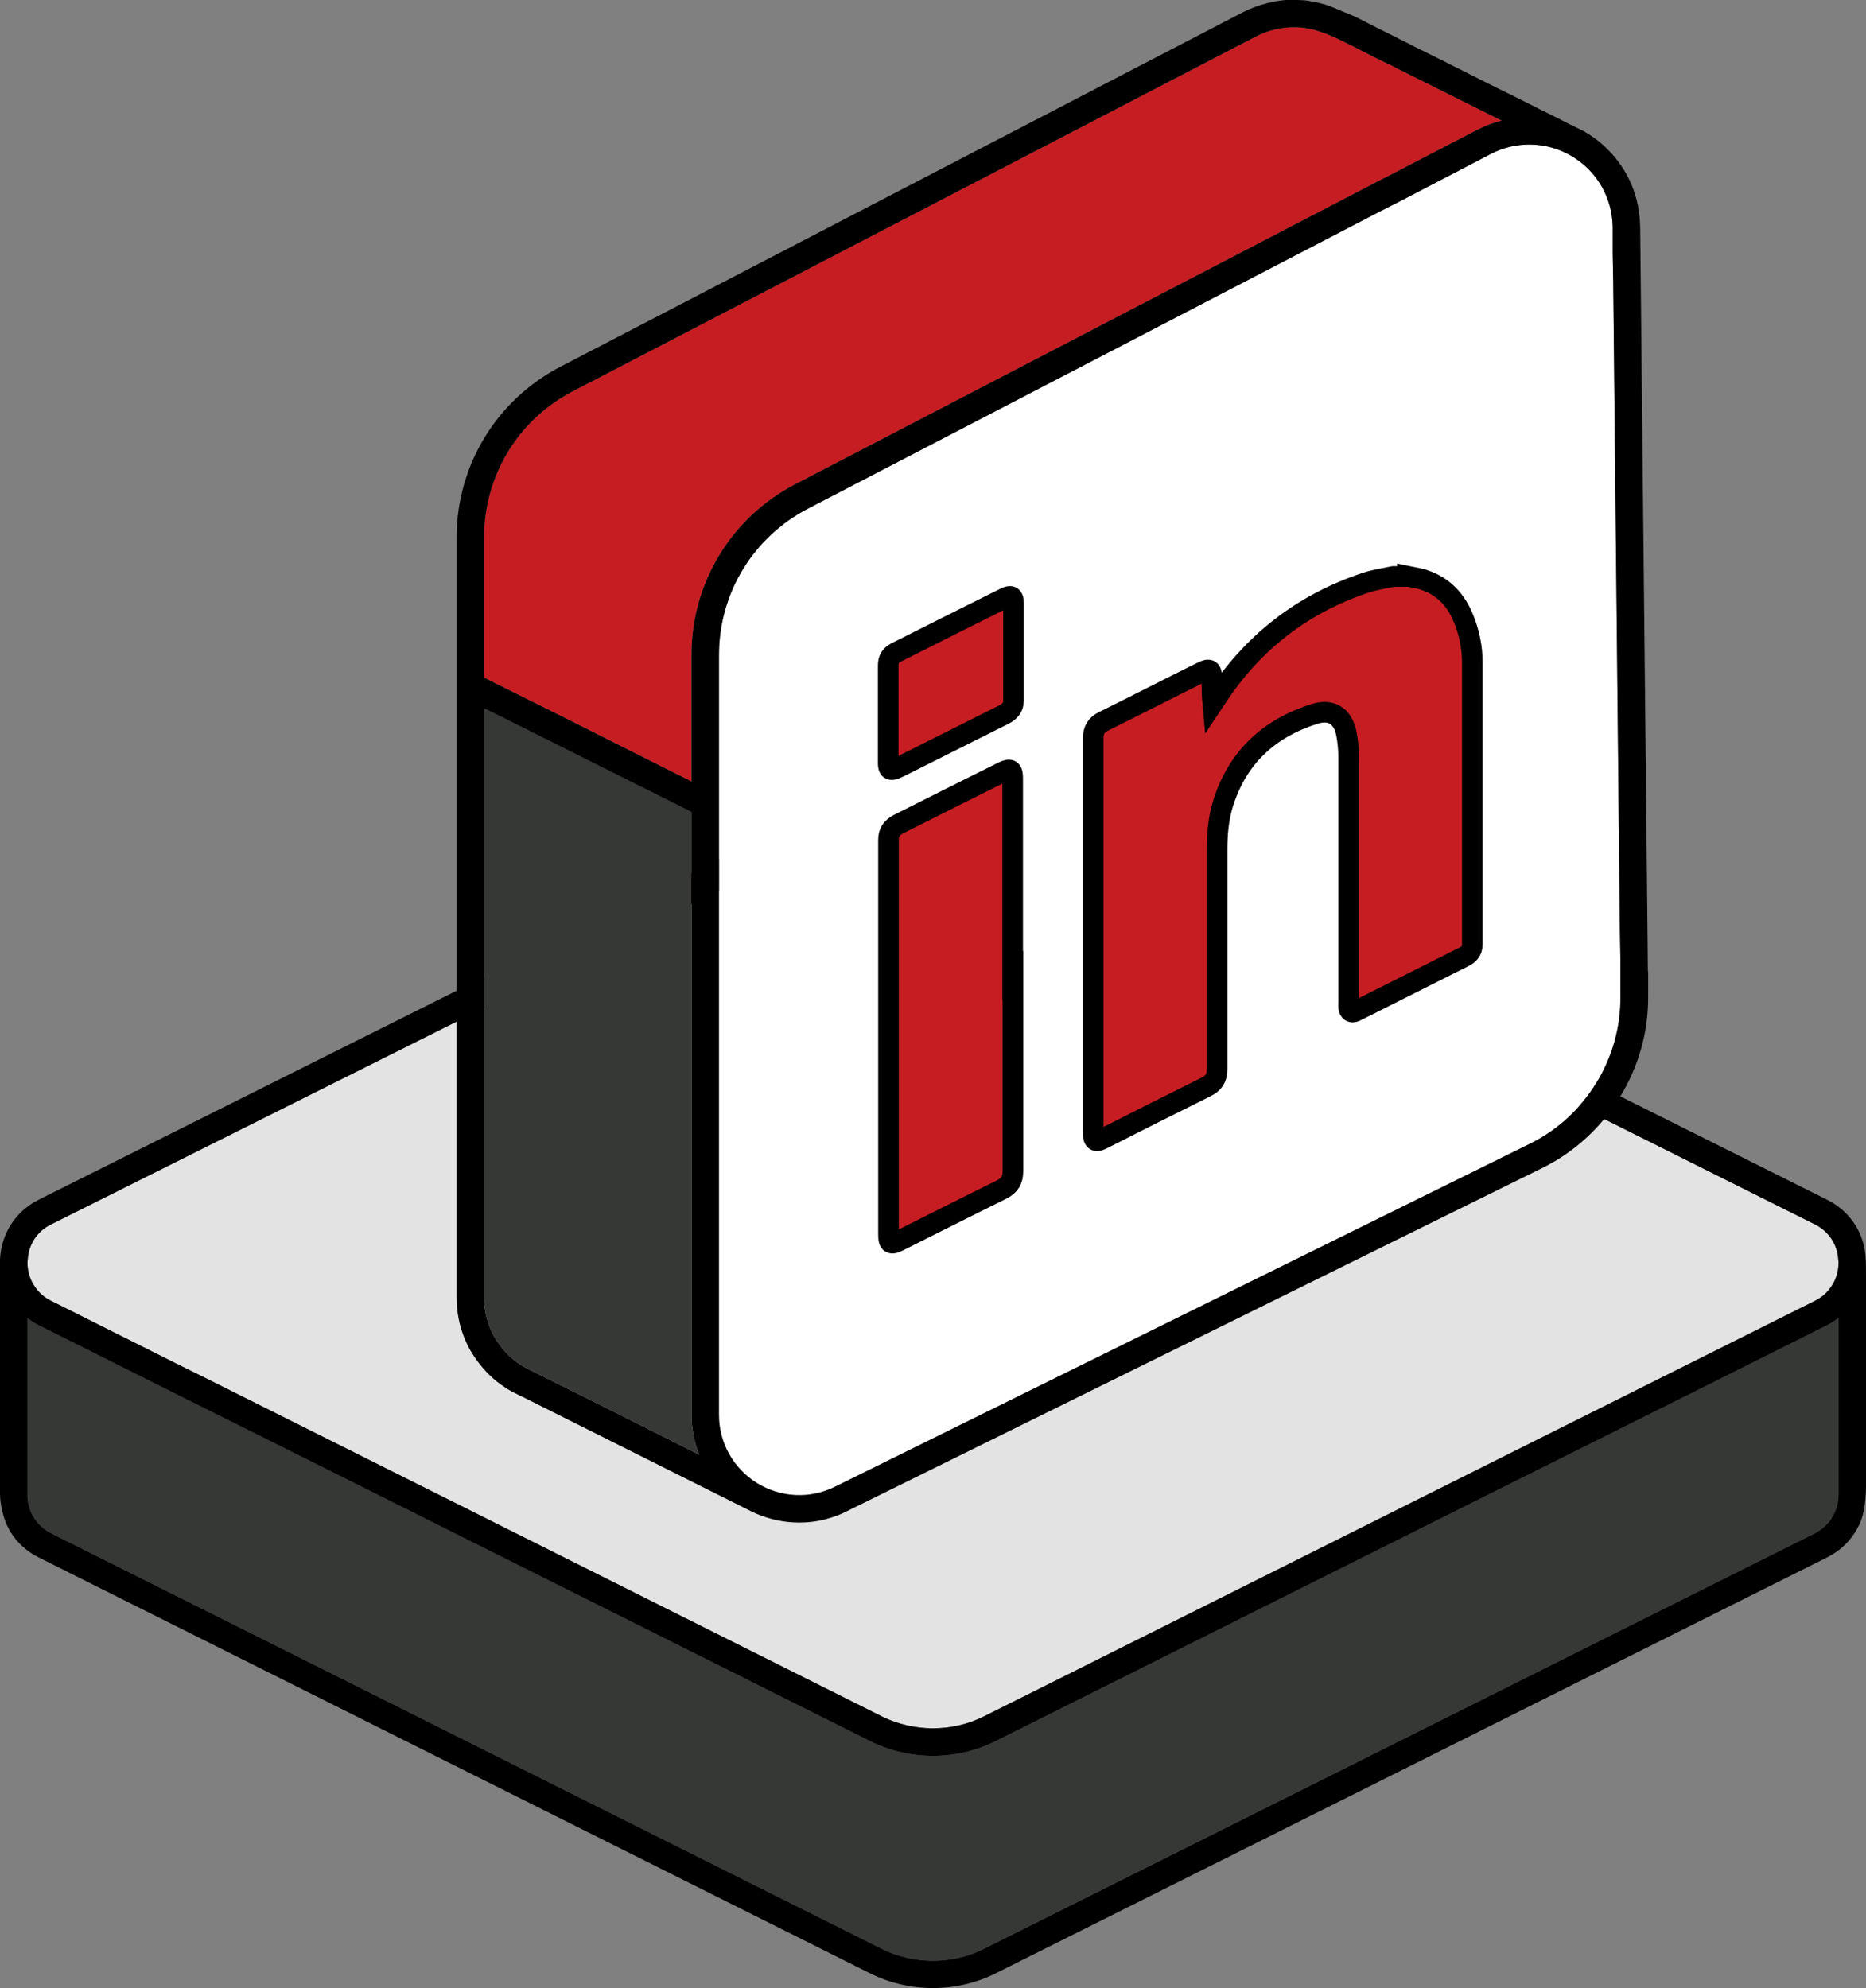 <svg xmlns="http://www.w3.org/2000/svg" id="Layer_2" data-name="Layer 2" viewBox="0 0 67.92 72.36"><rect x="0" y="0" width="67.92" height="72.36" fill="#808080" stroke="none"/><defs><style>      .cls-1 {        fill: #000;      }      .cls-1, .cls-2, .cls-3, .cls-4, .cls-5 {        stroke-width: 0px;      }      .cls-2 {        fill: #e3e3e3;      }      .cls-3, .cls-6 {        fill: #c61d23;      }      .cls-4 {        fill: #363835;      }      .cls-6 {        stroke: #000;        stroke-miterlimit: 10;        stroke-width: .75px;      }      .cls-5 {        fill: #fff;      }    </style></defs><g id="Layer_1-2" data-name="Layer 1"><g><path class="cls-2" d="M1.28,46.84c-.18-.25-.28-.56-.28-.89,0-.04,0-.07.01-.11.03-.55.34-1.03.85-1.28l30.28-15.14c.57-.29,1.19-.43,1.82-.43s1.25.14,1.82.43l30.28,15.14c.5.25.82.73.85,1.28.01.04.01.07.01.11,0,.33-.1.64-.28.89-.14.21-.34.38-.58.5l-4.56,2.28-7.76,3.88-2,1-15.94,7.97c-1.15.57-2.53.57-3.69,0l-15.93-7.97-2-1-6.64-3.32-1.13-.56-4.55-2.28c-.24-.12-.44-.29-.58-.5Z"></path><path class="cls-4" d="M66.68,48.13c.08-.05.16-.1.24-.17v6.45s0,.06-.01.09c0,.1-.02.2-.04.29-.04.15-.1.3-.19.43-.03.07-.08.14-.14.2-.06.07-.13.14-.21.2-.08.07-.16.12-.25.17-.01,0-.01.01-.02.01l-30.26,15.13c-1.15.57-2.53.57-3.69,0L1.86,55.8s-.01-.01-.02-.01c-.09-.05-.18-.11-.26-.17-.03-.03-.06-.05-.09-.08-.11-.1-.19-.2-.26-.32-.09-.13-.15-.28-.18-.43-.03-.09-.04-.19-.05-.29v-6.53c.07.06.15.11.23.16.06.04.12.07.18.1l3.89,1.95,1.12.56,5.53,2.76,1.44.72.56.28,1.44.72,16.27,8.14c.72.36,1.51.54,2.3.54s1.57-.18,2.29-.54l16.27-8.14,1.44-.72.56-.28,1.44-.72,5.53-2.76,1.12-.56,3.89-1.95c.06-.03.12-.06.18-.1Z"></path><path class="cls-1" d="M67.91,45.84c-.03-.94-.56-1.76-1.41-2.18l-30.28-15.14c-1.42-.71-3.11-.71-4.53,0L1.41,43.66C.57,44.08.04,44.9,0,45.84v8.15c0,.12,0,.24,0,.36,0,.29.06.59.14.86.06.2.15.39.26.57.24.38.59.69,1.01.9l30.25,15.13c.72.36,1.51.54,2.3.54s1.57-.18,2.29-.54l30.25-15.13c.42-.21.77-.52,1.01-.9.12-.18.21-.37.27-.57.17-.58.14-1.18.14-1.77v-6.89s0-.72-.01-.72ZM1.86,44.56l30.28-15.14c.57-.29,1.19-.43,1.82-.43s1.25.14,1.82.43l30.28,15.14c.5.25.82.73.85,1.28.01.04.01.07.01.11,0,.33-.1.64-.28.89-.14.21-.34.38-.58.5l-4.56,2.28-7.76,3.88-2,1-15.94,7.97c-1.15.57-2.53.57-3.69,0l-15.93-7.97-2-1-6.64-3.32-1.13-.56-4.55-2.28c-.24-.12-.44-.29-.58-.5-.18-.25-.28-.56-.28-.89,0-.04,0-.07.01-.11.03-.55.34-1.03.85-1.28ZM66.54,55.42c-.06.07-.13.14-.21.2-.08.07-.16.12-.25.17-.01,0-.01.01-.02.01l-30.26,15.13c-1.15.57-2.53.57-3.69,0L1.86,55.8s-.01-.01-.02-.01c-.09-.05-.18-.11-.26-.17-.03-.03-.06-.05-.09-.08-.11-.1-.19-.2-.26-.32-.09-.13-.15-.28-.18-.43-.03-.09-.04-.19-.05-.29v-6.53c.07.06.15.11.23.16.06.04.12.07.18.1l3.89,1.95,1.12.56,5.53,2.76,1.44.72.56.28,1.44.72,16.27,8.14c.72.36,1.51.54,2.3.54s1.57-.18,2.29-.54l16.27-8.14,1.44-.72.56-.28,1.44-.72,5.53-2.76,1.12-.56,3.89-1.95c.06-.03.12-.06.18-.1.08-.05.16-.1.24-.17v6.45s0,.06-.01.09c0,.1-.02.2-.04.29-.04.15-.1.3-.19.43-.03.07-.08.14-.14.2Z"></path></g><g><path class="cls-5" d="M58.99,36.25c.02,2.26-1.27,4.37-3.3,5.37l-25.31,12.49c-.91.45-1.97.39-2.83-.14-.86-.54-1.38-1.46-1.38-2.48v-27.66c0-2.24,1.24-4.28,3.24-5.32l20.58-10.69.19-.1.81-.41.19-.1,3.09-1.61c.44-.23.92-.34,1.4-.34.53,0,1.07.14,1.55.43.92.55,1.46,1.51,1.48,2.57v.95s.02,1.12.02,1.12l.24,23.36v.03l.02,1.1v1.43Z"></path><g><path class="cls-6" d="M51.24,20.97c.15.03.3.06.44.09.76.2,1.27.69,1.57,1.4.22.52.34,1.08.34,1.64,0,3.42,0,6.85,0,10.27,0,.24-.13.37-.32.46-1.23.62-2.47,1.24-3.7,1.86-.08.04-.16.08-.24.12-.14.06-.22,0-.24-.14-.01-.07,0-.14,0-.21,0-2.96,0-5.92,0-8.88,0-.31-.03-.62-.09-.92-.14-.61-.55-.87-1.15-.68-1.65.52-2.8,1.57-3.33,3.25-.17.55-.22,1.11-.22,1.69,0,2.66,0,5.33,0,7.99,0,.32-.12.51-.41.65-1.23.61-2.46,1.23-3.68,1.85-.06.03-.12.06-.19.09-.12.05-.2,0-.22-.13-.01-.06-.01-.13-.01-.19,0-4.77,0-9.54,0-14.31,0-.29.11-.49.38-.62,1.19-.59,2.38-1.2,3.57-1.79.29-.15.37-.09.37.23,0,.3,0,.6.03.92.04-.06.08-.12.12-.18,1.33-2.05,3.15-3.46,5.47-4.23.31-.1.65-.15.98-.22.18,0,.35,0,.53,0Z"></path><path class="cls-6" d="M36.87,35.5c0,2.37,0,4.74,0,7.12,0,.33-.12.52-.41.67-1.26.62-2.5,1.25-3.76,1.88-.27.14-.36.08-.36-.21,0-4.8,0-9.6,0-14.4,0-.26.12-.44.35-.56,1.27-.64,2.54-1.28,3.81-1.91.28-.14.36-.08.36.23,0,2.4,0,4.79,0,7.19Z"></path><path class="cls-6" d="M32.33,25.98c0-.59,0-1.18,0-1.77,0-.22.09-.36.28-.46,1.33-.67,2.66-1.34,3.99-2,.2-.1.29-.04.29.18,0,1.19,0,2.38,0,3.57,0,.27-.16.41-.38.52-1.17.59-2.34,1.17-3.51,1.76-.13.07-.26.13-.39.19-.2.09-.28.03-.28-.18,0-.6,0-1.2,0-1.8Z"></path></g><path class="cls-4" d="M25.17,51.49c0,.51.1,1,.28,1.45l-3.88-1.95-1.47-.73-.74-.37c-.06-.02-.12-.06-.18-.09-.06-.03-.12-.07-.18-.1-.86-.54-1.38-1.46-1.38-2.48v-21.44c.06.03.11.05.17.08l7.38,3.69v21.94Z"></path><path class="cls-3" d="M17.98,24.84l-.36-.18v-5.1c0-2.25,1.24-4.29,3.23-5.32L45.71,1.33c.45-.23.92-.34,1.4-.34.79,0,1.46.36,2.15.7.34.18.68.35,1.02.52.14.06.27.13.4.19.01.01.15.07.15.08l3.83,1.91c-.3.07-.58.18-.86.32l-2.64,1.37-.19.1-.8.41-.19.1-21.03,10.93c-2.33,1.21-3.78,3.59-3.78,6.21v4.61l-.72-.36-.2-.1-3.88-1.95-1.47-.73-.74-.37c-.06-.02-.12-.06-.18-.09Z"></path><path class="cls-1" d="M59.98,35.35v-.03s-.01-1.1-.01-1.12l-.27-25.95c-.01-.52-.11-1.03-.31-1.52-.33-.78-.9-1.45-1.65-1.9-.02-.01-.04-.02-.06-.04l-.43-.21c-.18-.09-.37-.18-.55-.28-.47-.23-.93-.46-1.4-.7-.62-.3-1.23-.61-1.85-.92-.63-.32-1.27-.64-1.9-.95-.53-.27-1.05-.53-1.57-.79-.31-.15-.61-.33-.93-.45-.27-.1-.52-.23-.8-.32-.13-.04-.27-.07-.41-.1-.09-.01-.18-.04-.28-.05-.03,0-.06-.01-.1-.01-.12-.01-.24-.01-.36-.01h-.29c-.11.01-.22.02-.33.04-.1.01-.21.06-.31.06-.02,0-.04.01-.06.02-.29.07-.58.18-.86.32l-24.86,12.91c-2.32,1.21-3.77,3.59-3.77,6.21v27.66c0,.5.09.99.27,1.44.08.21.18.41.3.6.23.37.52.71.87,1,.13.1.27.2.41.29.11.07.22.13.34.18.06.04.12.06.18.09l8.21,4.11c.1.05.2.1.31.15.51.22,1.04.33,1.58.33.33,0,.67-.04.99-.13.01,0,.02,0,.03-.01.24-.06.48-.15.71-.27l25.31-12.49c2.37-1.16,3.89-3.63,3.86-6.27v-.89ZM17.62,19.56c0-2.25,1.24-4.29,3.23-5.32L45.71,1.33c.45-.23.92-.34,1.4-.34.79,0,1.46.36,2.15.7.34.18.68.35,1.02.52.14.06.27.13.4.19.01.01.15.07.15.08l3.83,1.91c-.3.07-.58.18-.86.32l-2.64,1.37-.19.1-.8.41-.19.1-21.03,10.93c-2.33,1.21-3.78,3.59-3.78,6.21v4.61l-.72-.36-.2-.1-3.88-1.95-1.47-.73-.74-.37c-.06-.02-.12-.06-.18-.09l-.36-.18v-5.1ZM21.57,50.99l-1.47-.73-.74-.37c-.06-.02-.12-.06-.18-.09-.06-.03-.12-.07-.18-.1-.86-.54-1.38-1.46-1.38-2.48v-21.44c.06.03.11.05.17.08l7.38,3.69v21.94c0,.51.1,1,.28,1.45l-3.88-1.95ZM55.69,41.62l-25.31,12.49c-.91.45-1.97.39-2.83-.14-.86-.54-1.38-1.46-1.38-2.48v-27.66c0-2.24,1.24-4.28,3.24-5.32l20.58-10.69.19-.1.81-.41.19-.1,3.09-1.61c.44-.23.92-.34,1.4-.34.53,0,1.07.14,1.55.43.92.55,1.46,1.51,1.48,2.57v.95s.02,1.12.02,1.12l.24,23.36v.03l.02,1.1v1.43c.03,2.26-1.26,4.37-3.29,5.37Z"></path></g></g></svg>
